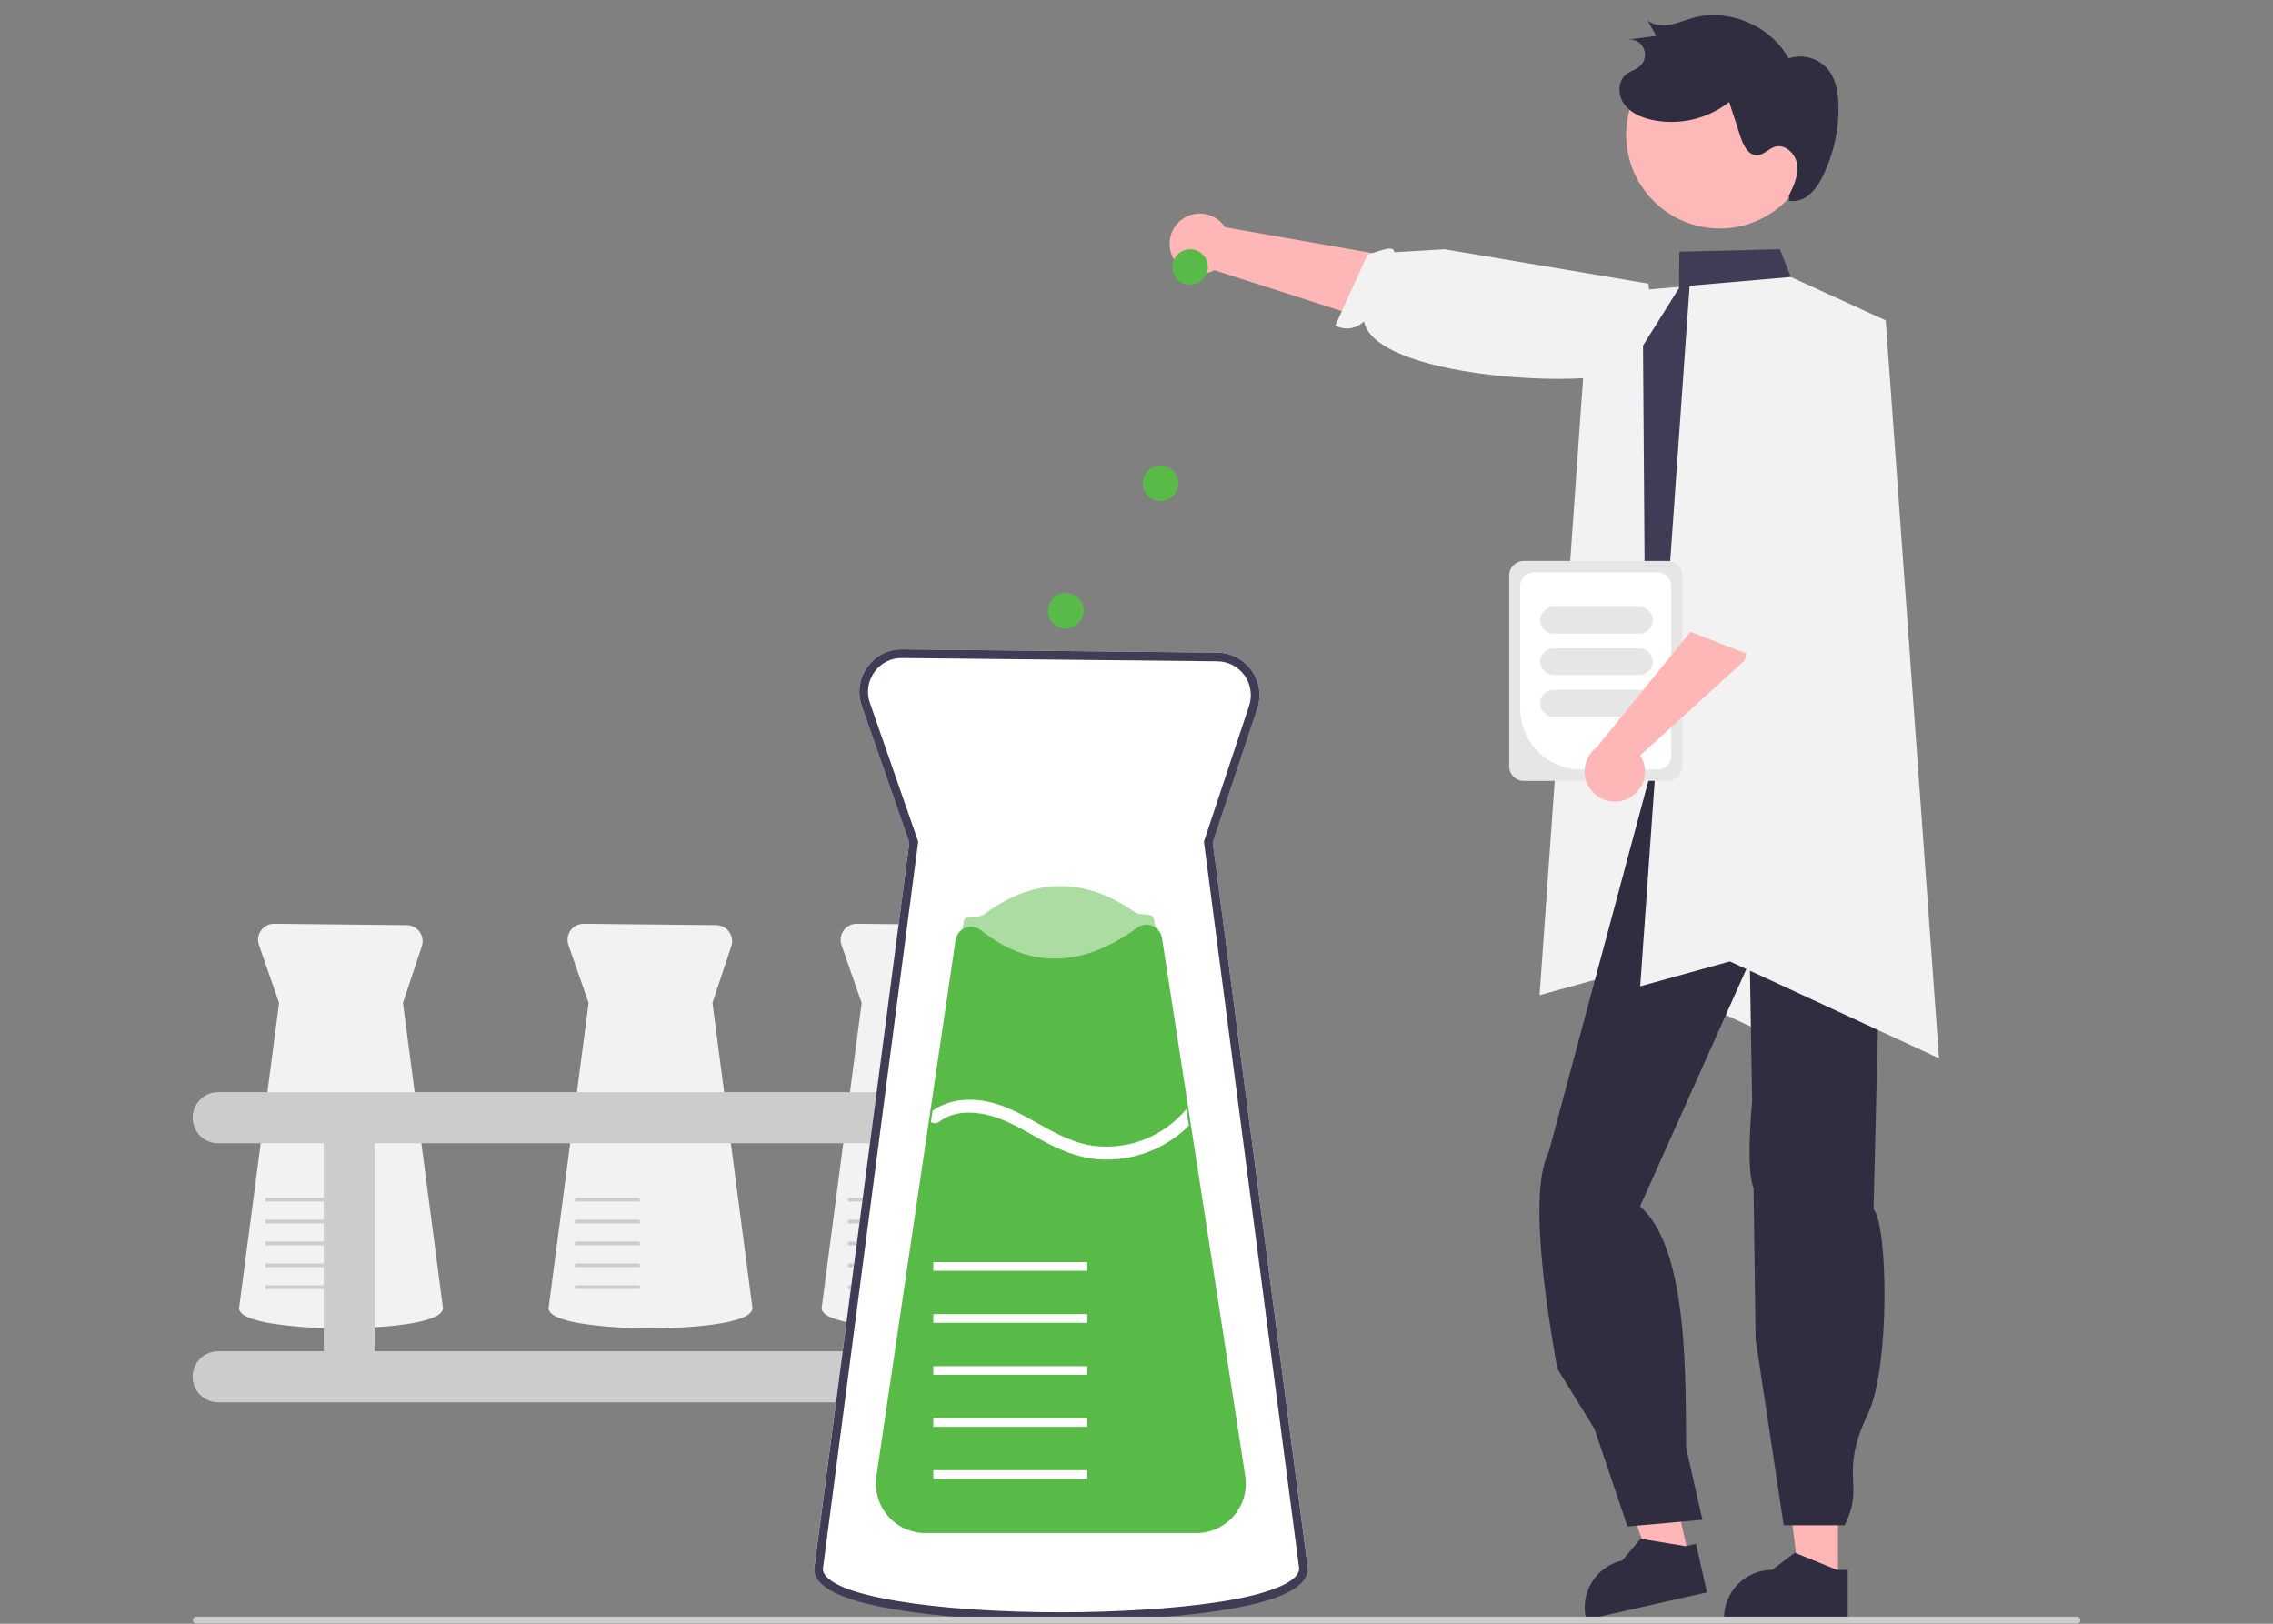 <?xml version="1.0" encoding="UTF-8"?> <svg xmlns="http://www.w3.org/2000/svg" xmlns:xlink="http://www.w3.org/1999/xlink" width="1050" height="750" viewBox="0 0 1050 750"><rect x="0" y="0" width="1050" height="750" fill="#808080" stroke="none"/><defs><rect id="rect-1" width="872" height="743" x="89" y="7"></rect><mask id="mask-2" maskContentUnits="userSpaceOnUse" maskUnits="userSpaceOnUse"><rect width="1050" height="750" x="0" y="0" fill="black"></rect><use fill="white" xlink:href="#rect-1"></use></mask></defs><g><use fill="none" xlink:href="#rect-1"></use><g mask="url(#mask-2)"><path fill="rgb(255,182,182)" fill-rule="evenodd" d="M541.089 117.239c1.346 3.877 4.338 6.958 8.172 8.414 3.833 1.456 8.114 1.137 11.69-.87l120.154 38.582 39.767-31.232-154.983-27.166c-3.851-5.921-11.518-8.022-17.845-4.891-6.327 3.131-9.315 10.504-6.955 17.163z"></path><path fill="rgb(242,242,242)" fill-rule="evenodd" d="M763.639 168.8s-1.089-2.673-15.466 3.143c-17.846 7.218-112.854 2.393-118.119-23.54-3.458 3.573-8.894 4.348-13.21 1.883l14.852-32.633c7.731-2.474 11.932-4.304 12.432-1.153l23.244-1.369 94.14 15.864 2.602 32.53-.475 5.275z"></path><path fill="rgb(242,242,242)" fill-rule="evenodd" d="M734.033 136.082l46.751-4.052 43.829 20.056 24.612 340.821-96.584-44.715-41.439 11.477 22.831-323.588z"></path><path fill="rgb(255,182,182)" fill-rule="evenodd" d="M849.053 730.9l-17.733-.001-8.436-68.472 26.172.001-.003 68.472z"></path><path fill="rgb(47,46,65)" fill-rule="evenodd" d="M853.575 748.108l-57.179-.002v-.724c.001-12.304 9.965-22.278 22.256-22.279h.001l10.445-7.932 19.487 7.933 4.991 0-.001 23.004z"></path><path fill="rgb(255,182,182)" fill-rule="evenodd" d="M780.333 719.713l-17.298 3.909-23.296-64.93 25.53-5.771 15.064 66.791z"></path><path fill="rgb(47,46,65)" fill-rule="evenodd" d="M788.531 735.501l-55.775 12.607-.159-.706c-2.707-12.002 4.818-23.928 16.807-26.639l.001-0 8.443-10.04 20.754 3.441 4.869-1.1 5.061 22.439z"></path><path fill="rgb(47,46,65)" fill-rule="evenodd" d="M871.513 312.297c8.314 25.102 7.435 52.35-1.998 81.594l-4.033 164.652c6.667 7.345 7.686 73.065-2.583 94.509-13.714 28.636-1.102 32.464-10.796 51.462H823.984l-12.996-86.068-.926-69.764c-3.734-8.851-.669-40.002-.669-40.002l-1.08-64.593-50.699 113.152c22.969 19.681 20.902 83.255 21.281 111.454l7.531 33.274-34.607 3.097-15.272-45.124-17.17-27.806c-8.75-49.27-11.344-85.44-3.885-100.215l50.894-189.554 105.125-30.067z"></path><path fill="rgb(63,61,86)" fill-rule="evenodd" d="M875.115 303.919l-4.635-9.28c-5.674-35.191-11.28-68.014-3.664-97.538.479-25.774-7.479-49.987-29.575-63.209l-9.968-5.968-5.045-12.812-46.461 1.136-.137 16.795-16.64 26.568v.11l1.039 144.568 4.594 14.919-6.932 17.356 3.678 11.073 91.596-14.659 10.651-1.711c1.23-.394 2.416-.912 3.541-1.547 3.822-2.125 6.818-5.476 8.505-9.513.096-.233.178-.452.26-.684.719-1.884 1.134-3.871 1.231-5.886.166-3.361-.535-6.708-2.037-9.718z"></path><g opacity=".2"><path fill="rgb(0,0,0)" fill-rule="evenodd" d="M877.152 313.637c-.097 2.015-.512 4.001-1.231 5.886l-8.764 10.197c-1.125.635-2.312 1.153-3.541 1.547l-10.651 1.711 15.41-29.004-33.868-74.228 42.646 83.891z"></path></g><path fill="rgb(242,242,242)" fill-rule="evenodd" d="M157.54 613.534c-10.762.109-21.515-.636-32.159-2.229-9.911-1.678-14.936-4.062-14.936-7.084l.004-.055 18.488-140.914-9.312-26.721c-.793-2.277-.429-4.798.976-6.757 1.405-1.959 3.675-3.11 6.084-3.084l61.234.638c2.363.025 4.573 1.179 5.945 3.106 1.372 1.927 1.741 4.394.994 6.638l-8.716 26.176 18.489 140.917c.004 7.407-29.599 9.368-47.091 9.368z"></path><rect width="29.911" height="1.684" x="122.639" y="593.697" fill="rgb(204,204,204)" rx="0" ry="0"></rect><rect width="29.911" height="1.684" x="122.639" y="583.595" fill="rgb(204,204,204)" rx="0" ry="0"></rect><rect width="29.911" height="1.684" x="122.639" y="573.493" fill="rgb(204,204,204)" rx="0" ry="0"></rect><rect width="29.911" height="1.684" x="122.639" y="563.39" fill="rgb(204,204,204)" rx="0" ry="0"></rect><rect width="29.911" height="1.684" x="122.639" y="553.288" fill="rgb(204,204,204)" rx="0" ry="0"></rect><path fill="rgb(242,242,242)" fill-rule="evenodd" d="M426.653 613.534c-10.762.109-21.515-.636-32.159-2.229-9.911-1.678-14.936-4.062-14.936-7.084l.004-.055 18.488-140.914-9.312-26.721c-.793-2.277-.429-4.798.976-6.757 1.405-1.959 3.675-3.11 6.084-3.084l61.234.638c2.363.025 4.573 1.179 5.945 3.106 1.372 1.927 1.741 4.394.994 6.638l-8.716 26.176 18.489 140.917c.004 7.407-29.599 9.368-47.091 9.368z"></path><rect width="29.911" height="1.684" x="391.753" y="593.697" fill="rgb(204,204,204)" rx="0" ry="0"></rect><rect width="29.911" height="1.684" x="391.753" y="583.595" fill="rgb(204,204,204)" rx="0" ry="0"></rect><rect width="29.911" height="1.684" x="391.753" y="573.493" fill="rgb(204,204,204)" rx="0" ry="0"></rect><rect width="29.911" height="1.684" x="391.753" y="563.39" fill="rgb(204,204,204)" rx="0" ry="0"></rect><rect width="29.911" height="1.684" x="391.753" y="553.288" fill="rgb(204,204,204)" rx="0" ry="0"></rect><path fill="rgb(242,242,242)" fill-rule="evenodd" d="M300.506 613.534c-10.762.109-21.515-.636-32.159-2.229-9.911-1.678-14.936-4.062-14.936-7.084l.004-.055 18.488-140.914-9.312-26.721c-.793-2.277-.429-4.798.976-6.757 1.405-1.959 3.675-3.11 6.084-3.084l61.234.638c2.363.025 4.573 1.179 5.945 3.106 1.372 1.927 1.741 4.394.994 6.638l-8.716 26.176 18.489 140.917c.004 7.407-29.599 9.368-47.091 9.368z"></path><rect width="29.911" height="1.684" x="265.606" y="593.697" fill="rgb(204,204,204)" rx="0" ry="0"></rect><rect width="29.911" height="1.684" x="265.606" y="583.595" fill="rgb(204,204,204)" rx="0" ry="0"></rect><rect width="29.911" height="1.684" x="265.606" y="573.493" fill="rgb(204,204,204)" rx="0" ry="0"></rect><rect width="29.911" height="1.684" x="265.606" y="563.39" fill="rgb(204,204,204)" rx="0" ry="0"></rect><rect width="29.911" height="1.684" x="265.606" y="553.288" fill="rgb(204,204,204)" rx="0" ry="0"></rect><path fill="rgb(204,204,204)" fill-rule="evenodd" d="M442.24 624.123h57.191c4.21-.005 8.102 2.243 10.208 5.895 2.106 3.652 2.106 8.153 0 11.805-2.106 3.652-5.998 5.9-10.208 5.895H100.775C94.272 647.718 89 642.436 89 635.92s5.272-11.798 11.775-11.798h48.781v-96.068H100.775C94.272 528.055 89 522.773 89 516.257c0-6.516 5.272-11.798 11.775-11.798h398.656c6.503 0 11.775 5.282 11.775 11.798 0 6.516-5.272 11.798-11.775 11.798h-57.191v96.068zm-269.135-96.068v96.068h245.586v-96.068H173.105z"></path><path fill="rgb(255,255,255)" fill-rule="evenodd" d="M490.137 748.266c-29.25 0-56.53-1.893-76.813-5.328-25.022-4.237-37.186-10.394-37.186-18.822l.014-.266 43.919-334.768-21.988-63.098c-2.142-6.027-1.175-12.724 2.585-17.897 3.674-5.255 9.731-8.321 16.137-8.169l145.602 1.518c6.26.065 12.112 3.122 15.745 8.225 3.634 5.103 4.612 11.637 2.632 17.583l-20.583 61.815 43.926 334.798v.129c.005 9.088-13.766 15.54-42.1 19.726-27.835 4.112-59.547 4.556-71.89 4.556z"></path><path fill="rgb(63,61,86)" fill-rule="evenodd" d="M413.328 743.375c20.285 3.439 47.567 5.333 76.819 5.333 12.344 0 44.059-.444 71.896-4.56 28.336-4.19 42.108-10.649 42.104-19.745v-.129l-43.93-335.127 20.585-61.876c1.98-5.951 1.002-12.492-2.633-17.6-3.634-5.108-9.486-8.168-15.747-8.233l-145.614-1.52c-6.406-.153-12.464 2.916-16.138 8.177-3.76 5.178-4.728 11.881-2.585 17.914l21.99 63.16-43.922 335.098-.014.266c0 8.437 12.165 14.6 37.189 18.841zM403.919 310.434c2.85-4.085 7.512-6.516 12.486-6.511.112 0 .226.001.339.004l145.636 1.52c4.982.052 9.638 2.487 12.53 6.552 2.892 4.065 3.67 9.27 2.095 14.005l-20.876 62.751 44.014 335.769c-.169 6.343-14.247 12.046-38.685 15.659-19.13 2.828-45.789 4.517-71.312 4.517-29.036 0-56.08-1.875-76.151-5.278-29.458-4.991-33.857-11.471-33.865-14.756L424.103 389.219l.062-.472-22.302-64.059c-1.705-4.8-.935-10.135 2.057-14.255z"></path><g opacity=".5"><path fill="rgb(88,187,72)" fill-rule="evenodd" d="M573.136 683.156H407.138l26.315-178.127.717-4.91 10.963-74.155c.669-4.523 5.871-1.011 9.549-3.722 22.837-16.835 45.947-17.323 69.258-1.097 3.603 2.508 8.581-.427 9.253 3.914l11.517 74.38 1.113 7.195 27.314 176.522z"></path></g><path fill="rgb(88,187,72)" fill-rule="evenodd" d="M552.649 708.099H427.448c-6.642 0-12.955-2.894-17.294-7.927-4.339-5.034-6.275-11.709-5.303-18.286l36.58-247.621c.384-2.577 2.118-4.751 4.543-5.698 2.425-.946 5.171-.52 7.196 1.117 22.294 17.878 46.591 17.475 72.216-1.191 2.021-1.479 4.67-1.788 6.976-.813 2.355.968 4.03 3.102 4.411 5.621l38.449 248.43c1.021 6.597-.89 13.312-5.23 18.381-4.34 5.069-10.676 7.987-17.344 7.987l0.0 0z"></path><rect width="71.133" height="4.004" x="431.138" y="679.07" fill="rgb(255,255,255)" rx="0" ry="0"></rect><rect width="71.133" height="4.004" x="431.138" y="655.044" fill="rgb(255,255,255)" rx="0" ry="0"></rect><rect width="71.133" height="4.004" x="431.138" y="631.019" fill="rgb(255,255,255)" rx="0" ry="0"></rect><rect width="71.133" height="4.004" x="431.138" y="606.994" fill="rgb(255,255,255)" rx="0" ry="0"></rect><rect width="71.133" height="4.004" x="431.138" y="582.968" fill="rgb(255,255,255)" rx="0" ry="0"></rect><path fill="rgb(255,255,255)" fill-rule="evenodd" d="M549.177 519.942c-11.165 11.098-26.616 16.759-42.3 15.496-8.84-.801-16.9-4.104-24.66-8.269-8.02-4.305-15.78-9.45-24.66-11.852-7.78-2.102-17-2.383-23.68 2.823-1.121.869-2.675.91-3.84.1l.76-5.205c7.44-5.206 16.48-6.006 25.34-4.225 17.84 3.604 31.38 18.379 49.66 20.502 16.018 1.805 31.869-4.575 42.179-16.978l.02-.02 1.18 7.628z"></path><path fill="rgb(204,204,204)" fill-rule="evenodd" d="M961.001 748.371c.001.432-.17.847-.475 1.153-.305.306-.72.477-1.152.476h-868.639c-.899-5e-8-1.627-.729-1.627-1.629 0-.9.728-1.629 1.627-1.629h868.639c.432-.001.847.17 1.152.476.305.306.476.721.475 1.153z"></path><path fill="rgb(242,242,242)" fill-rule="evenodd" d="M780.522 131.976l46.751-4.052 43.829 20.056 24.612 340.821-96.584-44.715-41.439 11.477 22.831-323.588z"></path><ellipse cx="549.784" cy="123.343" fill="rgb(88,187,72)" rx="8.204" ry="8.213"></ellipse><ellipse cx="536.111" cy="223.262" fill="rgb(88,187,72)" rx="8.204" ry="8.213"></ellipse><ellipse cx="492.357" cy="282.119" fill="rgb(88,187,72)" rx="8.204" ry="8.213"></ellipse><path fill="rgb(230,230,230)" fill-rule="evenodd" d="M697.16 353.961v-88.161c.004-3.715 3.012-6.726 6.723-6.73h66.511c3.711.004 6.719 3.015 6.723 6.73v88.161c-.004 3.715-3.012 6.726-6.723 6.73h-66.511c-3.711-.004-6.719-3.015-6.723-6.73z"></path><path fill="rgb(255,255,255)" fill-rule="evenodd" d="M702.262 327.333v-56.678c.004-3.48 2.821-6.299 6.296-6.303h57.16c3.476.004 6.293 2.824 6.297 6.303v78.451c-.004 3.48-2.821 6.299-6.297 6.303h-35.41c-15.483-.017-28.03-12.577-28.047-28.077z"></path><path fill="rgb(230,230,230)" fill-rule="evenodd" d="M711.517 286.469c.004-3.4 2.756-6.156 6.153-6.159h39.652c3.398 0 6.153 2.758 6.153 6.159s-2.755 6.159-6.153 6.159h-39.652c-3.397-.004-6.149-2.759-6.153-6.159z"></path><path fill="rgb(230,230,230)" fill-rule="evenodd" d="M711.517 305.632c.004-3.4 2.756-6.156 6.153-6.159h39.652c3.398 0 6.153 2.758 6.153 6.159s-2.755 6.159-6.153 6.159h-39.652c-3.397-.004-6.149-2.759-6.153-6.159z"></path><path fill="rgb(230,230,230)" fill-rule="evenodd" d="M711.517 324.795c.004-3.4 2.756-6.156 6.153-6.159h39.652c3.398 0 6.153 2.758 6.153 6.159 0 3.402-2.755 6.159-6.153 6.159h-39.652c-3.397-.004-6.149-2.759-6.153-6.159z"></path><path fill="rgb(255,182,182)" fill-rule="evenodd" d="M751.343 369.171c3.789-1.568 6.69-4.735 7.922-8.65 1.232-3.915.669-8.175-1.539-11.634l48.225-43.855 16.918-65.511-30.025-2.501-9.178 51.408-45.986 56.662c-5.684 4.189-7.339 11.971-3.854 18.115 3.486 6.144 11.011 8.707 17.516 5.966l-0.0 0z"></path><path fill="rgb(242,242,242)" fill-rule="evenodd" d="M827.496 180.359s7.318.108 4.022 15.276c-2.639 12.143-12.65 80.478-20.641 95.766 3.762 3.251 4.846 8.639 2.636 13.094l-33.398-12.971c-2.911-7.584 1.97-9.942 5.085-10.622l-.611-23.79 4.788-60.642 32.831-16.284 5.288.172z"></path><path fill="rgb(255,184,184)" fill-rule="evenodd" d="M837.333 68.096c-3.244 23.685-25.042 40.26-48.705 37.037-23.663-3.224-40.243-25.029-37.046-48.72l.084-.615c3.73-23.354 25.484-39.396 48.87-36.038 23.386 3.357 39.76 24.872 36.784 48.334l.013.002z"></path><path fill="rgb(47,46,65)" fill-rule="evenodd" d="M830.207 76.108c.625 5.002-1.658 9.858-3.881 14.382l.147 2.329c3.527.426 7.061-.732 9.655-3.164 2.546-2.423 4.588-5.326 6.01-8.542 4.957-10.126 7.411-21.298 7.154-32.574-.137-5.719-1.098-11.715-4.631-16.208-4.442-5.434-11.772-7.554-18.422-5.33-8.335-15.214-27.717-23.368-44.394-18.678-3.474.977-6.818 2.442-10.369 3.083-3.551.641-7.495.34-10.328-1.898l3.933 7.126-13.019 1.63c3.025-.34 5.938 1.302 7.213 4.086 1.3 2.84.591 6.197-1.746 8.265-1.835 1.624-4.39 2.202-6.31 3.723-3.916 3.103-3.933 9.469-1.078 13.573 2.855 4.104 7.772 6.278 12.639 7.392 12.617 2.794 25.82-.195 36.011-8.153l5.242 16.056c1.287 3.942 3.658 8.684 7.793 8.484 3.005-.146 5.178-2.99 8.053-3.879 4.808-1.487 9.704 3.295 10.329 8.297z"></path></g></g></svg> 
